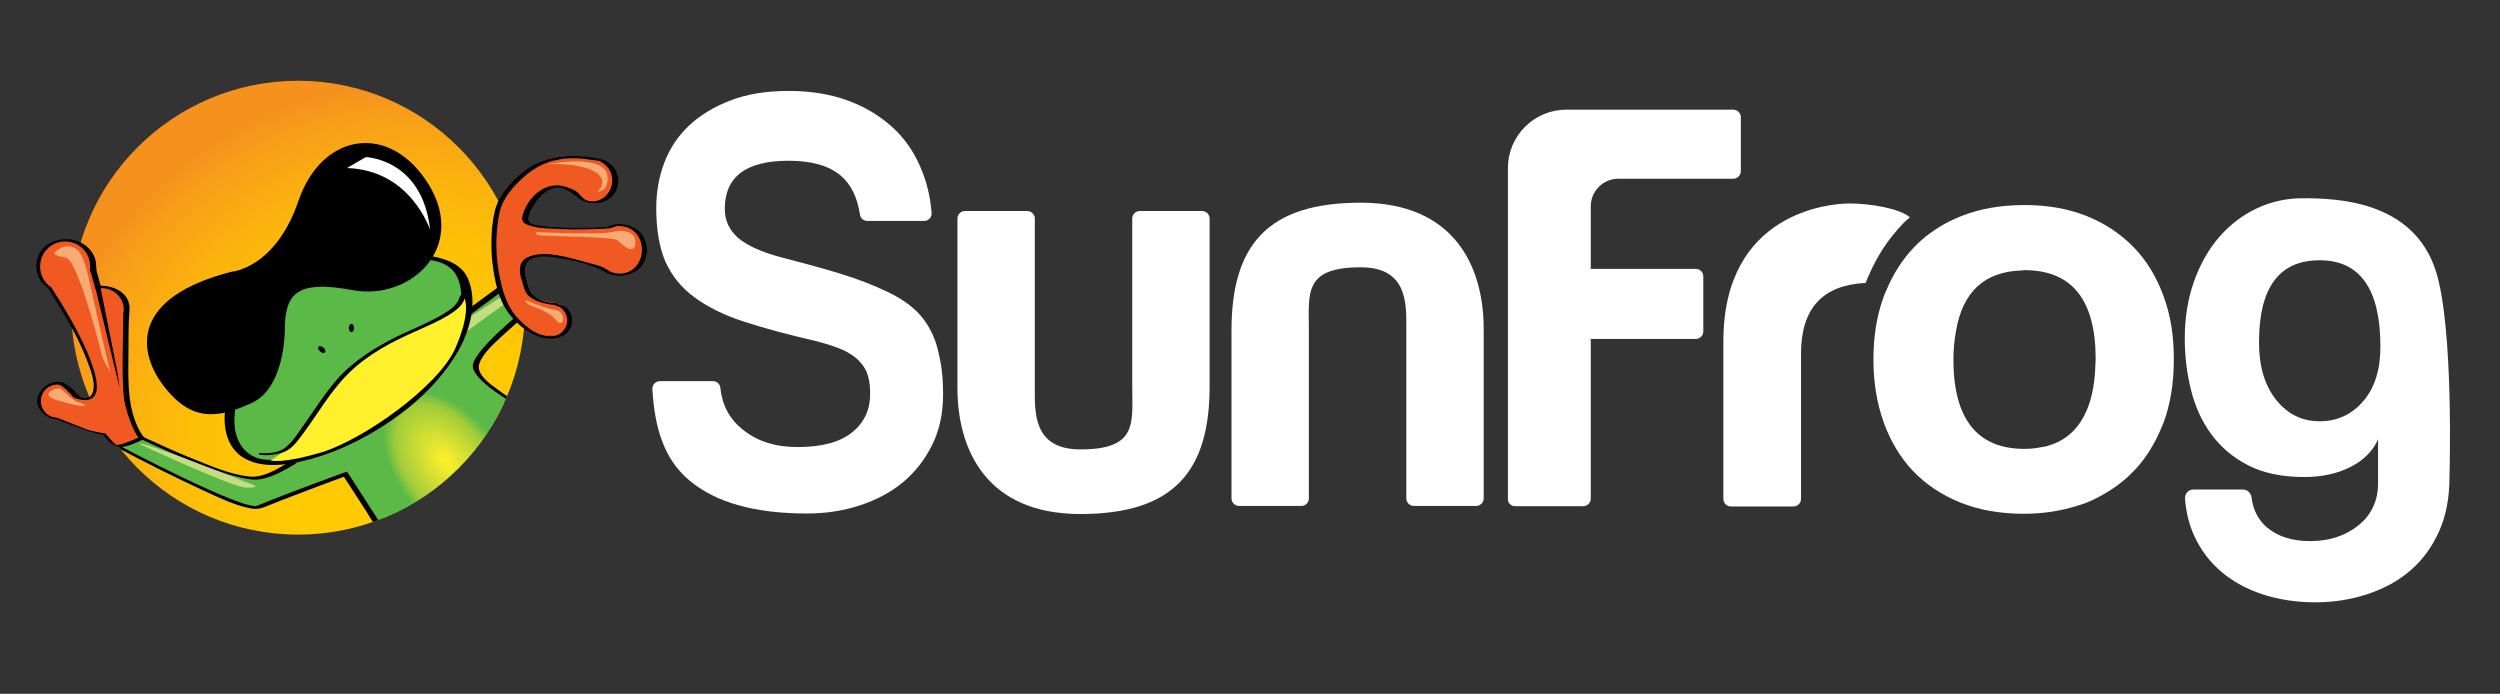 <?xml version="1.0" encoding="utf-8"?>
<!-- Generator: Adobe Illustrator 19.2.1, SVG Export Plug-In . SVG Version: 6.00 Build 0)  -->
<svg version="1.1" id="Layer_1" xmlns="http://www.w3.org/2000/svg" xmlns:xlink="http://www.w3.org/1999/xlink" x="0px" y="0px"
	 viewBox="0 0 959.6 266.3" style="enable-background:new 0 0 959.6 266.3;" xml:space="preserve">
<rect x="0" y="0" width="959.6" height="266.3" fill="#333333" stroke="none"/>
<style type="text/css">
	.st0{fill:#FFFFFF;}
	.st1{display:none;}
	.st2{display:inline;fill:#FFFFFF;}
	.st3{fill:url(#SVGID_1_);}
	.st4{clip-path:url(#SVGID_3_);}
	.st5{fill:#5BB947;}
	.st6{fill:url(#SVGID_4_);}
	.st7{fill:#C5DC80;}
	.st8{fill:#FFF02B;}
	.st9{fill:#F05A22;}
	.st10{fill:#F37B20;}
	.st11{fill:#F9AB76;}
</style>
<g>
	<g>
		<g>
			<path class="st0" d="M581.6,194.3h26.1c1.6,0,2.9-1.3,2.9-2.9v-61.3h40.3c1.6,0,2.9-1.3,2.9-2.9v-21.1c0-1.6-1.3-2.9-2.9-2.9
				h-40.3v-24c0-5.8,4.7-10.6,10.6-10.6h44.1c1.6,0,2.9-1.3,2.9-2.9V45c0-1.6-1.3-2.9-2.9-2.9h-64.1c-12.3,0-22.4,10-22.4,22.4v127
				C578.7,193,580,194.3,581.6,194.3z"/>
			<path class="st0" d="M356.1,124.9c-1.9-3.1-4.2-5.6-6.9-7.7s-5.6-3.8-8.6-5.2c-5.4-2.6-11.4-4.9-17.9-6.9s-14.2-4.1-23.1-6.4
				c-7.5-2-12.9-4.5-16.3-7.4c-3.4-3-5.1-6.7-5.1-11.1c0-12.4,8.2-18.5,24.5-18.5c8.9,0,15.5,1.9,20,5.7c4,3.4,6.4,8.4,7.4,15
				c0.2,1.4,1.4,2.4,2.8,2.4h21.8c1.7,0,3-1.4,2.9-3c-0.5-6.3-1.9-12.1-4.2-17.4c-2.6-6.2-6.3-11.5-11.1-15.8s-10.5-7.7-17.1-10.1
				c-6.7-2.4-14.1-3.6-22.4-3.6c-8.6,0-16,1.2-22.3,3.6s-11.6,5.6-15.9,9.6s-7.5,8.8-9.6,14.3s-3.1,11.4-3.1,17.6
				c0,8.2,1.2,15,3.5,20.4c2.4,5.3,6,9.9,11,13.6s11.3,6.9,19,9.4s16.8,5,27.3,7.4c4.4,1.1,8,2.3,10.8,3.5c2.8,1.3,5,2.8,6.5,4.5
				c1.6,1.7,2.7,3.6,3.2,5.6c0.6,2.1,0.8,4.3,0.8,6.8c0,6.3-2.4,11.2-7.1,14.9c-4.7,3.7-11.6,5.5-20.8,5.5c-8.5,0-15.5-2.2-21.1-6.8
				c-5-4-7.8-9.3-8.5-15.9c-0.1-1.5-1.4-2.6-2.8-2.6h-20.4c-1.6,0-3,1.4-2.9,3c0.9,15.3,4.6,27,14.1,35
				c10.1,8.6,25.2,12.8,45.3,12.8c7.1,0,13.8-1,20.2-3.1s11.9-5,16.6-8.9s8.4-8.7,11.2-14.3c2.8-5.6,4.2-12.1,4.2-19.5
				c0-6.1-0.6-11.3-1.7-15.6C359.5,131.6,358,128,356.1,124.9z"/>
			<g>
				<path class="st0" d="M717.1,106.2c3.3-7.8,7.7-14.5,13.1-20.1c0.9-1,1.9-1.8,2.9-2.7c-3.9-3.3-14.8-5.3-23.3-5.3
					c-7.3,0-48.3,3.3-48.3,52.9c0,14,0,60.5,0,60.5c0,1.6,1.3,2.9,2.9,2.9h24c1.6,0,2.9-1.3,2.9-2.9v-55.8
					c0-17.3,8.3-26.3,24.8-27.1c0.2-0.6,0.5-1.2,0.7-1.7L717.1,106.2z"/>
			</g>
			<g class="st1">
				<path class="st2" d="M582.4,194.1h-28.3v-68c0-9.2-3.7-22.7-21.1-22.7c-21.1,0-23.4,9.2-23.4,23.3v67.4h-28.2v-67.4
					c0-32.5,17.4-49,51.6-49c34.1,0,49.3,24.3,49.3,48.5v67.9L582.4,194.1L582.4,194.1z"/>
			</g>
			<g class="st1">
				<path class="st2" d="M421.3,197.3c-34.1,0-49.3-24.3-49.3-48.5V81h28.3v67.8c0,9.2,3.7,23.7,21.1,23.7
					c21.1,0,23.4-10.1,23.4-24.3V81h28.3v67.2C472.9,180.8,455.6,197.3,421.3,197.3z"/>
			</g>
			<g>
				<path class="st0" d="M414.7,197.3c-35.8,0-47.2-24.3-47.2-48.5V83.9c0-1.6,1.3-2.9,2.9-2.9h23.9c1.6,0,2.9,1.3,2.9,2.9v64.9
					c0,9.2-0.8,23.7,17.5,23.7c22.1,0,19.9-10.1,19.9-24.3V83.9c0-1.6,1.3-2.9,2.9-2.9h23.9c1.6,0,2.9,1.3,2.9,2.9v64.4
					C464.3,180.8,450.6,197.3,414.7,197.3z"/>
			</g>
			<g>
				<path class="st0" d="M522.3,77.8c35.8,0,47.2,24.3,47.2,48.5v65c0,1.6-1.3,2.9-2.9,2.9h-23.9c-1.6,0-2.9-1.3-2.9-2.9v-65
					c0-9.2,0.8-23.7-17.5-23.7c-22.1,0-19.9,10.1-19.9,24.3v64.4c0,1.6-1.3,2.9-2.9,2.9h-23.9c-1.6,0-2.9-1.3-2.9-2.9v-64.4
					C472.7,94.3,486.3,77.8,522.3,77.8z"/>
			</g>
			<path class="st0" d="M826.3,171c0.9-1.6,1.8-3.3,2.6-5.1c0.5-1.1,1-2.3,1.5-3.5c2.7-7.2,4-15.4,4-24.4s-1.1-16.6-4-24.5
				c-2.7-7.3-6.5-13.6-11.5-18.7s-11-9.1-18-11.9s-15-4.2-23.8-4.2c-9,0-17.1,1.4-24.2,4.2c-1.7,0.7-3.3,1.4-4.9,2.2
				c-5,2.6-9.5,5.8-13.3,9.8c-4.4,4.6-7.9,10-10.5,16.2c-0.4,0.9-0.8,1.7-1.1,2.6c-2.7,7.3-4,15.4-4,24.3c0,8.7,1.3,16.7,3.9,24
				c2.6,7.3,6.4,13.6,11.3,18.8c5,5.2,11,9.2,18.2,12.1s15.3,4.3,24.5,4.3c7.3,0,14-1.1,20.1-3c1.2-0.4,2.4-0.7,3.6-1.2
				c1.6-0.6,3.1-1.3,4.6-2.1c5-2.6,9.7-5.9,13.5-9.9C821.8,178,824.2,174.7,826.3,171z M785,171.4c-0.3,0.1-0.5,0.1-0.8,0.1
				c-2.2,0.5-4.5,0.8-7.1,0.8c-18.2,0-27.3-11.5-27.3-34.4c0-4,0.4-7.6,1-10.9c2.6-15.1,11-22.8,25.4-23.2c0.3,0,0.6-0.1,0.9-0.1
				c18.2,0,27.3,11.4,27.3,34.1c0,0.8-0.1,1.5-0.1,2.2c-0.2,6.4-1.1,11.7-2.8,16.2C798.3,164.5,792.9,169.5,785,171.4z"/>
		</g>
		<g>
			<path class="st0" d="M912.9,168.4c-2,4.6-5.5,8.2-10.6,10.8c-5.1,2.6-11,3.9-17.8,3.9c-8.6,0-15.7-1.5-21.6-4.5
				c-5.8-3-10.5-7-14.1-11.9s-6.2-10.6-7.8-17s-2.4-13-2.4-19.8c0-8,1.2-15.3,3.6-22c2.4-6.7,5.6-12.3,9.7-17s8.8-8.3,14.3-10.9
				s11.4-3.9,17.7-3.9c12.9,0,42.2,0.8,51,27.7c7.1,21.8,5.3,79.5,5.3,79.5c0,7.8-1.3,14.7-4,20.7s-6.3,10.9-10.9,14.9
				s-10.1,7-16.4,9.1s-13,3.2-20.2,3.2c-7.1,0-13.8-1-20-3s-11.5-4.9-15.9-8.6s-7.9-8.2-10.4-13.6c-2.1-4.4-3.3-9.3-3.7-14.6
				c-0.1-1.9,1.3-3.5,3.2-3.5H861c1.6,0,3,1.3,3.2,2.9c0.6,4.9,2.6,8.8,6,11.7c4.1,3.4,9.6,5.2,16.5,5.2c7.3,0,13.5-2,18.5-6
				s7.6-9.4,7.6-16.3v-17L912.9,168.4L912.9,168.4z M890.4,161.7c6.7,0,12.3-2.6,16.7-7.7c4.4-5.1,6.6-12.1,6.6-20.9
				c0-22.1-7.8-33.2-23.3-33.2c-15.6,0-23.3,10.5-23.3,31.5c0,9.3,2.2,16.6,6.6,22.1S883.6,161.7,890.4,161.7z"/>
		</g>
		<g>
			<g>
				
					<radialGradient id="SVGID_1_" cx="66.12" cy="-443.06" r="145.951" gradientTransform="matrix(1 0 0 -1 94 -264.903)" gradientUnits="userSpaceOnUse">
					<stop  offset="0" style="stop-color:#FFCC02"/>
					<stop  offset="0.353" style="stop-color:#FFC903"/>
					<stop  offset="0.574" style="stop-color:#FDC107"/>
					<stop  offset="0.758" style="stop-color:#FBB20E"/>
					<stop  offset="0.922" style="stop-color:#F89E18"/>
					<stop  offset="1" style="stop-color:#F6911E"/>
				</radialGradient>
				<circle class="st3" cx="114.4" cy="118.1" r="87.1"/>
				<g>
					<g>
						<g>
							<g>
								<g>
									<g>
										<g>
											<g>
												<defs>
													<circle id="SVGID_2_" cx="114.4" cy="118.1" r="87.1"/>
												</defs>
												<clipPath id="SVGID_3_">
													<use xlink:href="#SVGID_2_"  style="overflow:visible;"/>
												</clipPath>
												<g class="st4">
													<g>
														<g>
															<path class="st5" d="M172,127.6l3.7-3.2l18.2-13.5l5.5,9.5c0,0-17.1,13.9-17.9,19.7c-0.8,5.8,16.8,15.4,16.8,15.4
																s-17.9,46-51.9,46L133.2,181c0,0-22.7,8.2-34.4,13.1c-5.2,2.2-52.5-23-52.5-23l8-2.5c0,0,32.9,15.8,44.2,15.5
																c17.1-0.4,61.7-45.4,61.7-45.4L172,127.6z"/>
															<g>
																<path d="M174.3,128.4c6.9-6,14.5-11.1,21.9-16.7c-1.5-0.4-3.2-0.7-4.7-1.1c1.2,2.1,2.4,4.1,3.6,6.2
																	c0.7,1,1.2,2,1.8,3.1c0.3,0.5,0.4-0.4,0.2-0.2c-0.3,0.2-0.6,0.5-0.7,0.7c-5,4-9.8,8.3-13.9,13.3
																	c-1.4,1.7-3.5,4-3.5,6.4c0,2.7,2.6,5.1,4.4,6.7c3.9,3.6,8.6,6.6,13.3,9.2c-0.4-0.4-0.7-0.7-1-1.1
																	c-3.1,8-7.6,15.4-12.5,22.2c-9,12.2-22,23.1-37.8,23.3c1.2,0.5,2.2,0.9,3.5,1.4c-4.4-6.8-8.8-13.7-13.2-20.5
																	c-0.8-1.2-3.1-1.7-4.4-1.2c-7.1,2.5-14.1,5.1-21.2,7.9c-2.4,0.9-4.9,1.9-7.4,2.9c-1.7,0.7-4.7,2.2-5.8,2.4
																	c-0.1,0,0,0-0.2,0c-0.6-0.1-0.1,0-0.9-0.2c-1.2-0.3-2.2-0.7-3.6-1.1c-14-5-27.3-12.4-40.5-19.2
																	c-1.3-0.7-2.7-1.4-4-2.2c0.2,0.6,0.4,1,0.6,1.5c2.7-0.8,5.3-1.7,8-2.5c-1.2-0.2-2.2-0.3-3.5-0.5
																	c5,2.3,10,4.6,15.1,6.7c8.3,3.6,16.8,7,25.6,8.7c6.6,1.3,12-0.1,17.9-3.2c7.5-3.9,14.3-9.2,20.9-14.5
																	C147.1,154.8,160.5,141.4,174.3,128.4c1-0.9-3.6-2.6-4.6-1.6c-6.6,6.2-13.1,12.5-19.8,18.8
																	c-12.4,11.6-25.2,23.4-39.7,32.2c-4.2,2.5-9.5,5.7-14.6,5.1c-7.3-0.8-14.6-4-21.3-6.7c-5.9-2.3-11.6-5-17.4-7.6
																	c-1.6-0.7-3.2-1.5-5-0.9c-2.6,0.8-5.1,1.6-7.8,2.4c-1.1,0.4,0.1,1.2,0.6,1.5c10.8,5.8,21.8,11.3,33,16.5
																	c5.9,2.7,12.1,5.8,18.3,7c3.2,0.7,5.1-0.3,8.1-1.5c5.1-2.1,10.2-3.9,15.3-5.9s10.4-3.8,15.5-5.8
																	c-1.4-0.5-2.9-0.8-4.4-1.2c3.4,5.1,6.6,10.3,10,15.4c1.1,1.7,2.1,3.8,3.6,5.4c1.5,1.7,4.7,1.1,6.6,1
																	c2.4-0.2,4.8-0.7,7-1.2c16.6-4.2,28.5-19,36.8-33.1c2.2-3.8,4.3-8,5.9-12.1c0.2-0.6-0.7-1-1-1.1
																	c-2.9-1.6-5.8-3.6-8.4-5.5c-2.8-2-8.4-5.9-7-10c1.7-4.5,6.4-8.3,9.8-11.5c2.5-2.3,5.1-4.6,7.7-6.7
																	c0.2-0.2,0.2-0.4,0.1-0.6c-1.8-3.2-3.7-6.3-5.5-9.5c-0.7-1.2-3.6-2-4.7-1.1c-7.4,5.5-15,10.7-21.9,16.7
																	C168.8,127.7,173.2,129.4,174.3,128.4z"/>
															</g>
														</g>
														<path class="st5" d="M172,127.6l3.7-3.2l18.2-13.5l5.5,9.5c0,0-17.1,13.9-17.9,19.7c-0.8,5.8,16.8,15.4,16.8,15.4
															s-17.9,46-51.9,46L133.2,181c0,0-22.7,8.2-34.4,13.1c-5.2,2.2-53.1-23.1-53.1-23.1l8.5-2.4c0,0,32.9,15.8,44.2,15.5
															c17.1-0.4,61.7-45.4,61.7-45.4L172,127.6z"/>
													</g>
													
														<radialGradient id="SVGID_4_" cx="1390.416" cy="-1705.394" r="26.442" fx="1387.955" fy="-1704.924" gradientTransform="matrix(0.736 1.032 0.634 -0.431 230.193 -1990.612)" gradientUnits="userSpaceOnUse">
														<stop  offset="0" style="stop-color:#FFF02B"/>
														<stop  offset="0.383" style="stop-color:#D3DF32"/>
														<stop  offset="0.788" style="stop-color:#A0CC3A"/>
														<stop  offset="0.982" style="stop-color:#A0CC3A;stop-opacity:0"/>
													</radialGradient>
													<path class="st6" d="M161.7,200.8c-11.9-16.1-15.8-23.9-14.8-36c-0.2-16.1,16-14.4,24.4-12.1
														c3.1,0.9,12.4,8.2,20.6,17.5C191.9,170.2,186.6,190.3,161.7,200.8z"/>
												</g>
											</g>
										</g>
									</g>
								</g>
							</g>
						</g>
					</g>
				</g>
				<polygon class="st7" points="178.7,127.5 180.5,121.6 194.6,112.5 196.1,114.9 				"/>
				<path class="st5" d="M103.6,106.9c0,0-22.6,58.2-13.5,64.7c9.1,6.4,26.4,12.9,54.3-8c27.9-20.8,40.1-35,34.2-55.8
					C172.5,87.3,103.6,106.9,103.6,106.9z"/>
				<g>
					<path d="M87.6,151.5c-2.4,8-2.3,18.6,5.2,23.8c7.7,5.1,18.5,3.1,26.8,0.8c11.9-3.3,22.9-9.1,32.9-16.3
						c9.3-6.7,17.8-15.3,23.5-25.3c4.5-8,7.4-18.9,3.6-27.6c-2.8-6.4-10.2-8-16.4-9c-2.7-0.5-5.3-1.1-8.1-1.1c-3.4,0-6.6,0.5-10,0.9
						c-13.8,2-27.3,5.3-40.8,8.7c-1,0.3-1.2,1.7-1.5,2.6c-0.9,2.6-1.9,5.3-2.8,8c-2.7,7.5-5.3,15-8,22.5
						C90.5,143.5,89,147.5,87.6,151.5c-0.4,0.9,3.6,1.9,3.9,0.7c5.3-14.9,10.7-29.7,15.9-44.6c-0.2,0.2-0.5,0.3-0.7,0.5
						c13-3.4,26.2-6.5,39.4-8.5c3.5-0.6,6.8-1,10.3-1.1c2.4,0,5.1,0.7,7.6,1.1c3.1,0.5,6.2,1.1,8.6,3.1c3.4,2.6,4.3,7,4.5,11
						c0.6,10.9-4.5,20.4-11,28.6c-7.8,9.6-17.8,17.5-28.6,23.5c-5.5,3.1-11.2,5.7-17.3,7.6c-5.5,1.8-11.6,3.4-17.5,3.1
						c-6.8-0.3-11.1-4.7-12.4-11.2c-0.7-4.2-0.2-9,1.1-13.1C91.8,151.3,87.9,150.3,87.6,151.5z"/>
				</g>
				<path class="st8" d="M103.8,176.7c0,0,11.7-5.7,21.2-24.4c4.6-8.3,26-23.1,37.9-27.1c11.5-3.7,14.8-9.5,15.4-10.7
					c0,0,2.7,4.8-3.4,18.9c-6.4,14.9-35.6,35.4-51.4,40.2C107.6,178.3,103.8,176.7,103.8,176.7z"/>
				<g>
					<path d="M100.2,174.6c2.5,0.3,5.1,0,7.6-0.7c3.7-1,5.7-3.7,7.9-6.6c5.9-7.8,10.8-16.7,17.7-23.6c7.7-7.9,17.6-12.8,27.4-17.1
						c4-1.8,8.1-3.6,11.8-5.9c2.5-1.6,5.4-3.7,5.9-6.8c0.1-0.6-1.9-0.8-2-0.2c-0.6,3.2-3.6,5.1-6.1,6.7c-3.6,2.2-7.5,3.9-11.3,5.7
						c-8.8,3.8-17.2,8.2-24.6,14.5c-7.3,6.1-12.3,14.7-17.8,22.4c-2.2,3-4.3,6.6-7.3,8.9c-2.5,1.9-6.2,2.2-9.2,2
						C99,173.7,99,174.5,100.2,174.6L100.2,174.6z"/>
				</g>
				<g>
					<path class="st9" d="M237.9,86.4c-1.6,0-3.2,0.4-4.5,1.1c-8.7,0.4-31.5,0.9-31.8-2.9c-0.3-4.5,7.2-16.5,15.9-12.3
						c1.2,0.7,2.4,1.2,3.5,1.6c1.5,2.2,4,3.6,6.8,3.6c4.6,0,8.3-3.7,8.3-8.3c0-3.4-2-6.2-4.8-7.6v-0.1c0,0-0.2,0-0.5-0.1
						c-0.9-0.4-1.9-0.6-2.9-0.7c-5.7-1-17.6-2.1-25.8,4.7c-11.1,9.2-11.6,15-12.3,18.9c-0.8,4.9-1.8,16.3,3.2,30.2
						c2.2,6.2,11.1,15,17.9,14.4c0.1,0,0.3,0,0.4-0.1c0.3,0,0.6,0.1,0.7,0.1c3.6,0,6.4-2.9,6.4-6.4c0-3.3-2.3-5.9-5.5-6.3v-0.1
						c0,0-9.6-0.3-11-5.8c-1.4-5.3-9.5-20.5,29.6-7.6c1.7,1.4,3.8,2.3,6.2,2.3c5.3,0,9.5-4.3,9.5-9.5
						C247.2,90.4,243.1,86.4,237.9,86.4z"/>
					<g>
						<path d="M237.7,86c-0.9,0-1.9,0.1-2.8,0.4c-0.8,0.3-1.6,0.7-2.4,0.8c-1.8,0.1-3.6,0.1-5.3,0.2c-4.2,0.1-8.4,0.1-12.7-0.1
							c-3.5-0.2-7-0.3-10.3-1.3c-3.1-1.1-0.5-5.4,0.6-7.2c2.2-3.7,6.6-7.9,11.2-6.5c2.6,0.8,4.2,2.3,6.3,3.9
							c1.6,1.2,3.7,1.7,5.7,1.8c3.6,0.2,7.4-2,8.7-5.4c0.8-2.2,0.8-4.5-0.1-6.6c-0.4-0.8-0.9-1.7-1.5-2.3c-0.1-0.1-2.4-2.1-2.5-1.8
							c0-0.2-0.4-0.4-0.5-0.4c-9.3-2.5-20.3-2.6-28.7,2.7c-4.7,3-9.1,7.6-11.8,12.4c-1.4,2.6-2,5.4-2.4,8.3
							c-0.7,4.6-0.7,9.3-0.4,13.9c0.6,6.1,1.7,13.2,4.7,18.7c3.8,7.1,14.3,15.7,22.8,11.2c2.4-1.2,3.8-4.5,3.2-7.1
							c-0.5-1.6-1.2-2.8-2.4-3.7c-0.5-0.4-3-1.3-2.9-1.2c-0.1-0.3-0.7-0.4-0.9-0.4c-3.3-0.1-7.2-1-9.4-3.7c-1-1.2-1.4-3.5-1.9-5.1
							c-0.9-3.1-1.2-6.7,2.2-8.3c3-1.3,7-0.7,10.2-0.2c6.1,1,12.9,2.5,18.3,5.6c4,2.2,9.3,1.4,12.6-1.5c4-3.6,3.8-9.9,0.5-13.8
							C243.8,87.1,240.6,86.1,237.7,86c-1.3-0.1-0.4,0.8,0.5,0.8c7.7,0.3,10.5,9.5,6.2,15.1c-2.7,3.6-7.7,4.2-11.2,1.7
							c-2.6-1.8-6.3-2.3-9.3-3.2c-6.2-1.7-15.1-4.5-21.4-1.6c-3.3,1.4-3.3,4.9-2.5,7.9c0.4,1.3,0.8,2.7,1.2,4c1,3.6,4.9,5.1,8.2,5.8
							c1.2,0.3,2.6,0.5,3.8,0.6c-0.3-0.1-0.7-0.3-0.9-0.4c0.1,0.3,0.5,0.4,0.7,0.5c2,0.4,3.4,1.6,4.2,3.4c1.6,3.2-0.4,7-3.6,8.2
							c-2.7,1.1-6.1-0.2-8.4-1.4c-2.7-1.5-5.1-3.7-7.1-6c-4-4.7-5.5-10.8-6.6-16.8c-0.9-5.1-1.2-10.4-0.8-15.5
							c0.2-2.7,0.6-5.5,1.2-8.2c1.1-4.1,3.8-7.7,6.8-10.7c4.7-4.9,9.9-8.1,16.6-9.1c2.8-0.5,5.6-0.4,8.3-0.2
							c0.9,0.1,6.7,0.9,6.7,0.9c0,0.2,0.2,0.3,0.3,0.3c5.2,2.8,5.9,9.5,1.6,13.4c-1.3,1.2-3.4,1.9-5.2,1.8c-2.8-0.1-3.6-1.8-5.2-3.4
							c-1.3-1.1-4-2.1-5.8-2.5c-7.3-1.6-13.6,4.7-15.4,11.3c-0.7,2.2,0.5,3.2,2.5,3.8c3.1,1.1,6.6,1.2,9.8,1.3
							c4.2,0.3,8.4,0.3,12.8,0.2c1.9,0,3.7-0.1,5.7-0.2c0.7,0,1.3-0.1,2.1-0.1c1.5-0.1,2.9-1.1,4.5-1.1
							C239.5,86.8,238.5,86,237.7,86z"/>
					</g>
				</g>
				<path d="M135.9,125.9c0,0.9-0.5,1.6-1,1.6s-1-0.7-1-1.6s0.5-1.6,1-1.6C135.4,124.2,135.9,125.1,135.9,125.9z"/>
				<path d="M88.9,104.3c-38.4,9.8-36,30.2-26.7,43c11.2,15.3,21.7,13.1,34.4,7.4c12.7-5.8,12.7-27.4,12.7-27.4
					c0-14.3,4-20.1,26.2-15.9c22.2,4,43.8-16.4,29.1-40.5c-14.8-24.1-41-20.1-50,6.1C105.7,103.1,88.9,104.3,88.9,104.3z"/>
				<path class="st0" d="M133.2,64.5l7.2-4.2c0,0,21.7,0.6,24.7,27.9C165,88.2,157.8,65.3,133.2,64.5z"/>
				<path d="M40.1,166.7c0,0,3.2-0.4,3.6-0.6c0,0-2.2,0.2-3.7,0L40.1,166.7z"/>
				<g>
					<path class="st10" d="M53.1,168c0,0-2.8-3.7-5-12.4c-1.8-6.7-0.7-28-0.8-35.1c0.1-0.5,0.2-0.9,0.2-1.3c0.2-4.6-3.5-8.4-8.1-8.6
						c-1,0-1.9,0.1-2.7,0.4c-0.7-2.4-1.4-5-2.2-7.5c0-0.3,0.1-0.7,0.1-0.9c0.2-5.3-3.9-9.7-9.3-9.9c-5.3-0.2-9.7,3.9-9.9,9.3
						c-0.1,3.5,1.6,6.6,4.3,8.3c4.1,6.4,11.7,18.5,15.4,29c5,13.5,0.3,15.9-6.7,13.4c-1.1-1.2-4.3-5-6.1-5.1
						c-3.6-0.1-6.5,2.6-6.6,6.1c-0.1,3.6,2.6,6.5,6.1,6.6c0,0,4.2,1.7,11.1,4.4c1.3,0.6,6.6,1.6,7.7,1.7c0.7,1.1,3,3.6,3.9,4.3
						C45.8,171.3,53.1,168,53.1,168z"/>
					<path class="st10" d="M53.1,168c0,0-2.8-3.7-5-12.4c-1.8-6.7-0.7-28-0.8-35.1c0.1-0.5,0.2-0.9,0.2-1.3c0.2-4.6-3.5-8.4-8.1-8.6
						c-1,0-1.9,0.1-2.7,0.4c-0.7-2.4-1.4-5-2.2-7.5c0-0.3,0.1-0.7,0.1-0.9c0.2-5.3-3.9-9.7-9.3-9.9c-5.3-0.2-9.7,3.9-9.9,9.3
						c-0.1,3.5,1.6,6.6,4.3,8.3c4.1,6.4,11.7,18.5,15.4,29c5,13.5,0.3,15.9-6.7,13.4c-1.1-1.2-4.3-5-6.1-5.1
						c-3.6-0.1-6.5,2.6-6.6,6.1c-0.1,3.6,2.6,6.5,6.1,6.6c0,0,4.2,1.7,11.1,4.4c1.3,0.6,6.6,1.6,7.7,1.7c0.7,1.1,3,3.6,3.9,4.3
						C45.8,171.3,53.1,168,53.1,168z"/>
					<g>
						<path d="M55.2,167.9c-6.5-9.1-6-21.2-5.9-31.9c0.1-5.6-0.1-11.1,0.4-16.8c0.7-7.6-8.1-10.7-14.1-9.1c1.1,0.2,2.2,0.5,3.4,0.7
							c-0.6-1.9-1.1-3.7-1.6-5.6c-0.6-1.7-0.4-3.6-0.7-5.2c-0.6-2.5-2.2-4.6-4.2-6c-3.9-2.9-9.9-2.8-14-0.3
							c-4.7,2.9-5.8,9.1-3.1,13.7c0.7,1.1,1.5,2,2.5,2.7c1,0.8,1.6,2.1,2.2,3.2c1.7,2.6,3.3,5.3,4.9,8c3.4,5.8,6.5,11.8,8.8,18.1
							c1.2,3.1,4.1,10.7,0.3,13.1c-0.8,0.6-3,0.4-3.6-0.4c-1.6-1.7-3.3-3.6-5.4-4.8c-4.3-2.2-9.8,1.1-10.7,5.5
							c-0.7,3.1,1.5,5.8,4,7.2c0.7,0.4,1.4,0.7,2.1,0.7c0.3,0.1,1.6,0.4,1,0.1c0.7,0.3,1.4,0.6,2.2,0.9c5.8,2.2,11.3,4.7,17.6,5.4
							c-0.7-0.3-1.2-0.6-1.9-0.7c1.8,2.8,4.2,5.5,7.8,5.1c2.8-0.4,5.6-1.8,8.1-3c0.8-0.4-0.3-1-0.7-1.2c-0.9-0.3-1.9-0.4-2.7,0.1
							c-1.2,0.6-2.4,1.1-3.7,1.5c-0.9,0.4-1.8,0.7-2.7,0.9c-1.1,0.3,2,1,0.8,0c-0.7-0.7-1.3-1.2-1.9-2c-0.6-0.6-1-1.6-1.7-2
							s-1.4-0.4-2.2-0.6c-2.2-0.5-4.6-0.9-6.7-1.7c-2.7-1.1-5.3-2.1-8-3.2c-1.4-0.6-3.2-0.8-4.5-1.3c-3.2-1.3-3.6-5.6-2.2-8.3
							c0.5-0.8,2.5-3.1,3.6-2.3c1.2,0.8,2.2,1.9,3.2,2.9c1.4,1.5,2.5,2,4.6,2.5c1.7,0.4,3.6,0.6,5.3,0.1c3.6-0.9,4.1-4.1,3.7-7.4
							c-0.7-6.2-3.7-12.3-6.6-17.8c-2.8-5.6-6-11-9.5-16.4c-0.7-1.1-1.2-2.2-2.2-3c-1.8-1.2-2.9-3.3-3.4-5.3
							c-0.9-3.8,1.1-7.8,4.3-9.8c3.8-2.4,8,0.1,9.7,3.7c0.5,0.9,0.7,1.9,0.8,2.9c0.1,0.8-0.2,1.8,0,2.5c0.7,2.5,1.4,5,2.2,7.5
							c0.3,1,2.6,0.8,3.4,0.7c4.2-1.1,7.1,3.1,7.5,6.7c0.2,2.2-0.2,4.5-0.2,6.6c-0.1,5.8-0.3,11.4-0.2,17.2c0.1,8.7,0.7,18.4,6,25.8
							C52,169,55.6,168.7,55.2,167.9z"/>
					</g>
					<path class="st9" d="M53.1,168c0,0-2.8-3.7-5-12.4c-1.8-6.7-0.7-28-0.8-35.1c0.1-0.5,0.2-0.9,0.2-1.3c0.2-4.6-3.5-8.4-8.1-8.6
						c-1,0-1.9,0.1-2.7,0.4c-0.7-2.4-1.4-5-2.2-7.5c0-0.3,0.1-0.7,0.1-0.9c0.2-5.3-3.9-9.7-9.3-9.9c-5.3-0.2-9.7,3.9-9.9,9.3
						c-0.1,3.5,1.6,6.6,4.3,8.3c4.1,6.4,11.7,18.5,15.4,29c5,13.5,0.3,15.9-6.7,13.4c-1.1-1.2-4.3-5-6.1-5.1
						c-3.6-0.1-6.5,2.6-6.6,6.1c-0.1,3.6,2.6,6.5,6.1,6.6c0,0,4.2,1.7,11.1,4.4c1.3,0.6,6.6,1.6,7.7,1.7c0.7,1.1,3,3.6,3.9,4.3
						C45.8,171.3,53.1,168,53.1,168z"/>
					<polygon points="36.6,110.4 45.9,148.9 45.1,143 38.6,110.5 					"/>
				</g>
				<path d="M124.1,133.4c0.7,0.6,1,1.3,0.7,1.8c-0.4,0.5-1.2,0.4-1.9-0.3c-0.7-0.6-1-1.3-0.7-1.8
					C122.6,132.7,123.5,132.8,124.1,133.4z"/>
				<path class="st7" d="M53.5,170.4c0,0,35.8,16.8,41.1,16.8c5.3,0,4-0.7-1.1-2.5C88.4,182.6,53.5,168.9,53.5,170.4z"/>
				<path class="st11" d="M20.9,97.1c0,0,3.1-3.7,7.1-2.2s5.2,7.8,7.8,19.6c2.5,11.8,6.5,28.2,6.5,28.2l-2.8-5
					c0,0-9.3-37.7-14.2-38.8C20.3,98.1,20.9,97.1,20.9,97.1z"/>
				<path class="st11" d="M229.3,73.6c0,0,5-4.3-1.2-7.8S210.4,63,210.4,63s22.4-4.4,22.8,5C233.6,73.6,229.3,73.6,229.3,73.6z"/>
				<path class="st11" d="M202.4,115.5c0,0,7.9,3.2,10.3,3.4c2.4,0.1,3.7,2.1,3.5,3.8c-0.4,1.8-1.5,1.7-3.2-0.3
					c-1.5-2-6.6-4.3-8.5-4.8C202.5,117.1,200.3,114.6,202.4,115.5z"/>
				<path class="st11" d="M19.1,150.4c0,0,2.6-2.3,4.6-0.8s4.1,4.2,6.4,4.8c2.2,0.6,4.5,2.2-0.8,1.1
					C23.9,154.3,16.6,152.8,19.1,150.4z"/>
				<path class="st11" d="M205.9,89.1c0,0,24.3,1.2,29.4-0.1c5-1.2,7.7,0.7,8.2,2.2c0.9,2.2,0.8,8.3-6.6,0.9
					c-1.2-1.1-26.4-1.5-29.2-1.7C204.8,90.1,205.9,89.1,205.9,89.1z"/>
			</g>
		</g>
	</g>
</g>
</svg>
